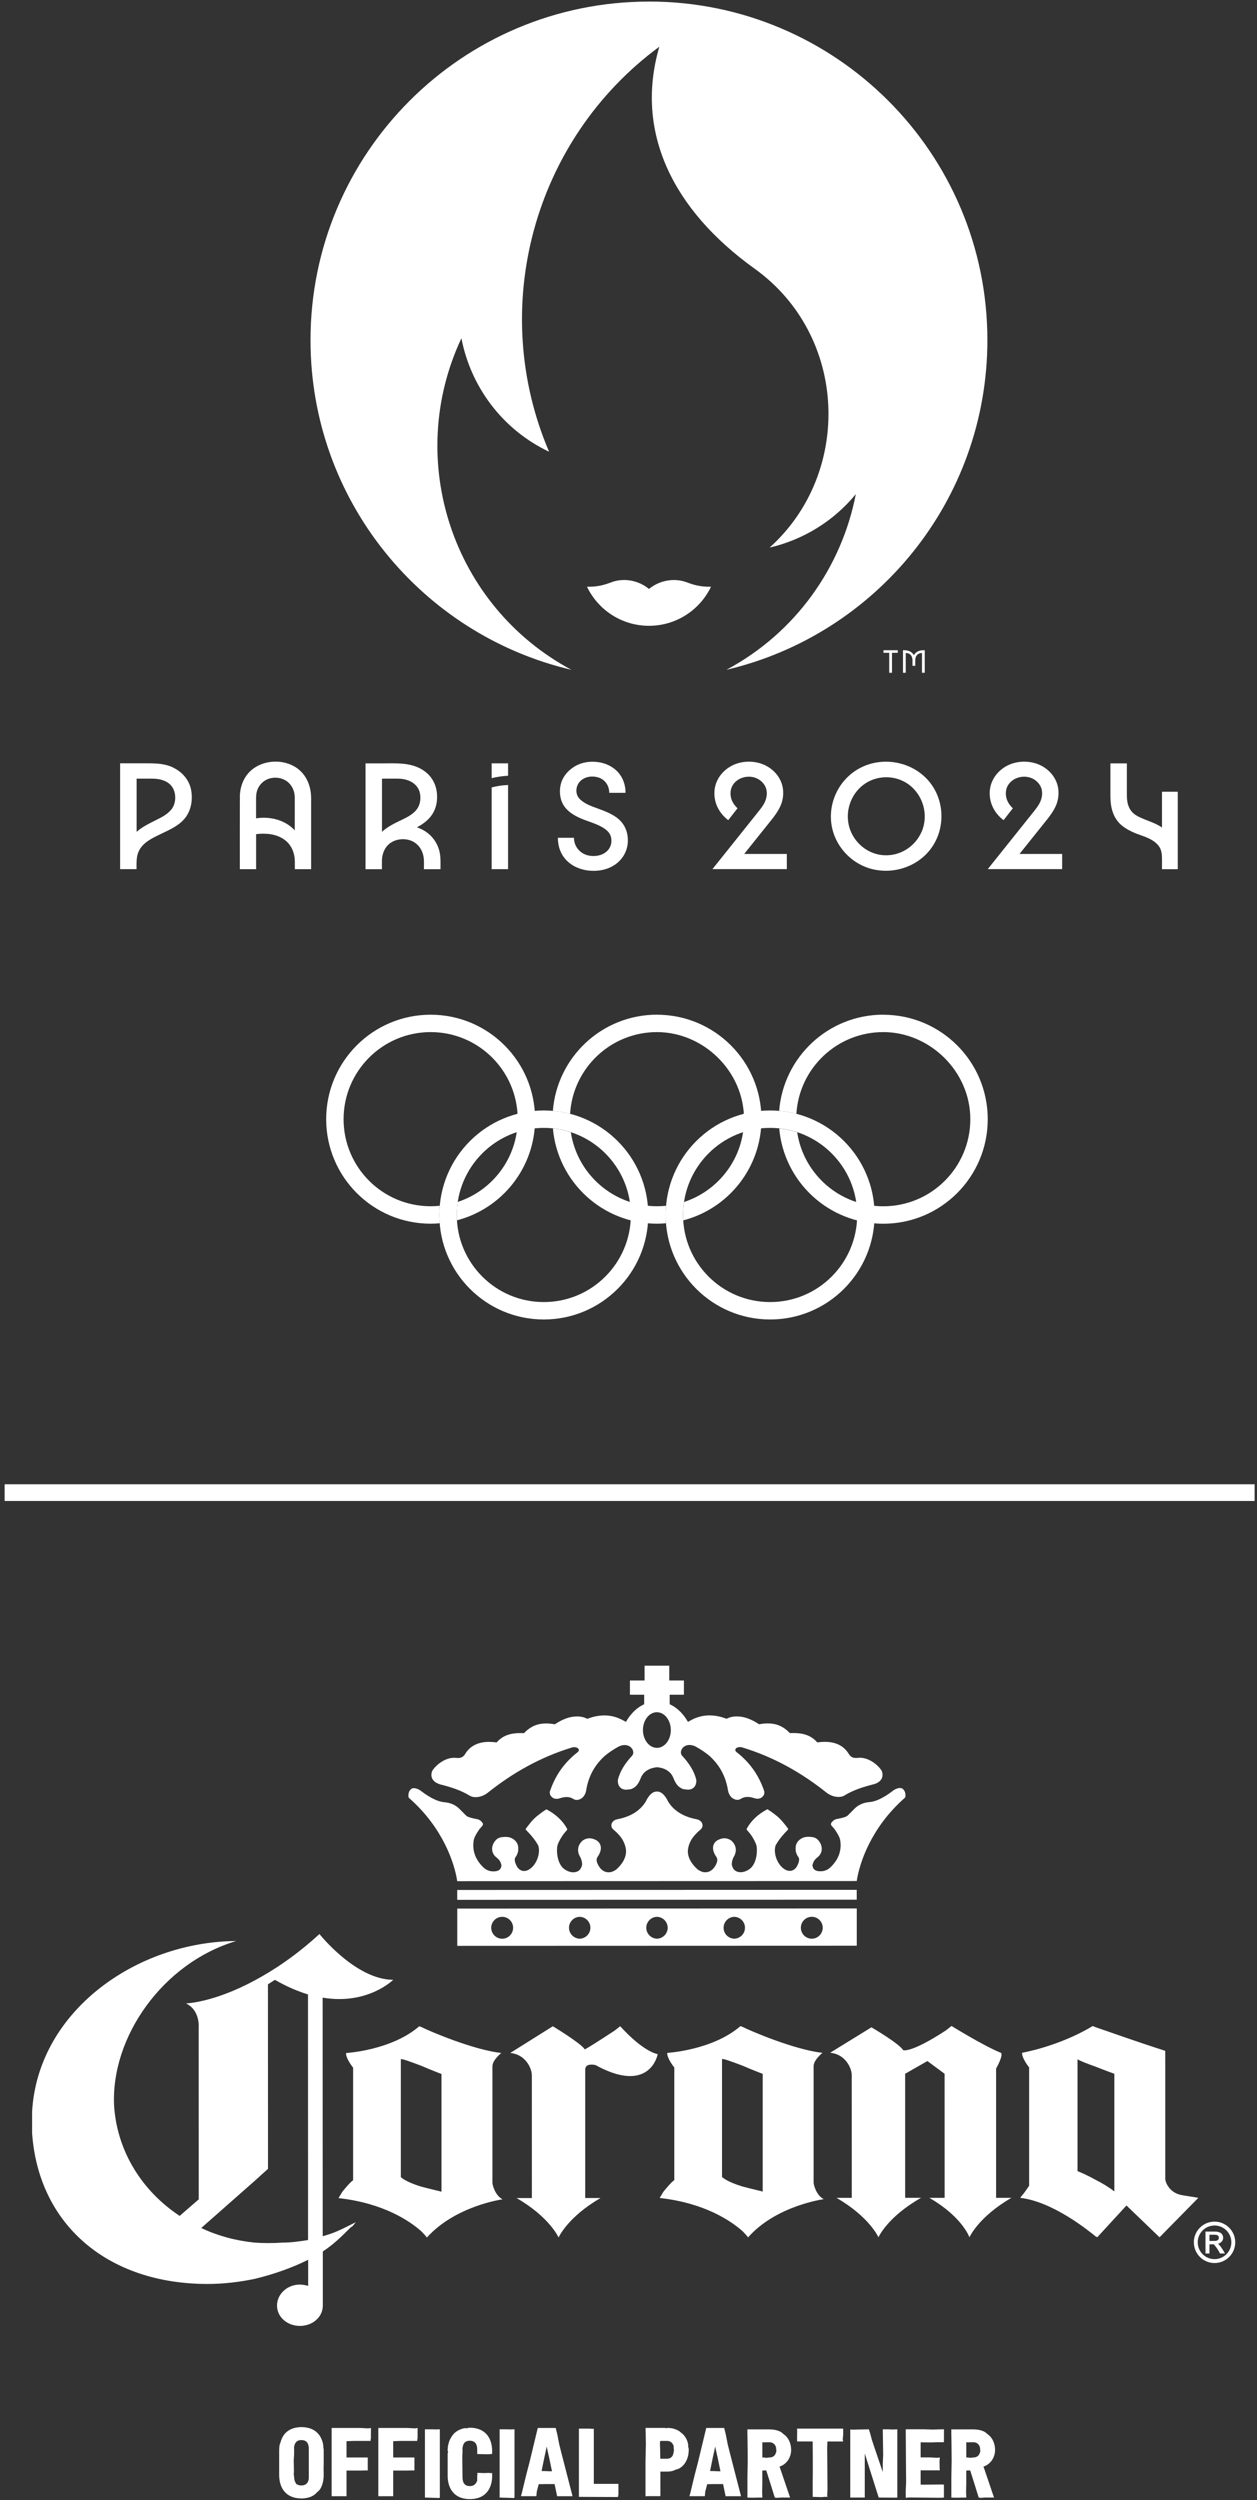 <svg viewBox="0 0 253 503" fill="none" xmlns="http://www.w3.org/2000/svg">
<rect x="0" y="0" width="253" height="503" fill="#333333" stroke="none"/>
<path d="M34.702 162.566C33.917 163.743 32.59 164.399 31.356 165.013C30.014 165.683 28.63 166.347 27.496 167.353V156.651H30.628C32.383 156.651 34.316 157.193 35.008 158.991C35.429 160.09 35.358 161.567 34.694 162.558M34.859 154.418C33.275 153.655 31.562 153.569 29.836 153.569H24.178V174.859H27.482C27.482 173.653 27.403 172.404 27.917 171.277C28.751 169.465 30.692 168.594 32.39 167.774C34.209 166.896 36.228 166.033 37.434 164.335C38.505 162.822 38.797 160.825 38.483 159.02C38.126 156.958 36.714 155.324 34.852 154.432" fill="white"/>
<path d="M59.152 166.875C57.204 164.899 54.222 164.214 51.539 164.642V161.16C51.539 160.518 51.525 159.883 51.689 159.255C52.003 158.056 52.916 157.065 54.094 156.672C55.321 156.259 56.748 156.444 57.789 157.222C58.838 158.007 59.323 159.205 59.33 160.489C59.338 161.488 59.33 162.487 59.33 163.486V167.082C59.266 167.018 59.216 166.939 59.152 166.875ZM59.188 154.168C56.327 152.549 52.217 153.027 50.006 155.524C48.928 156.737 48.386 158.299 48.286 159.897C48.265 160.304 48.272 174.866 48.272 174.866H51.547V167.817C53.473 167.574 55.635 167.76 57.254 168.937C58.703 169.993 59.338 171.648 59.345 173.396V174.866H62.62V160.589C62.62 157.971 61.542 155.495 59.195 154.168" fill="white"/>
<path d="M80.121 156.658C82.225 156.658 84.351 157.685 84.587 159.99C84.701 161.096 84.458 162.194 83.716 163.043C82.91 163.971 81.712 164.535 80.62 165.055C79.3 165.69 77.973 166.354 76.881 167.346V156.651H80.121V156.658ZM85.115 166.96C84.737 166.761 84.33 166.589 83.909 166.461C84.958 165.883 85.999 165.169 86.734 164.206C87.419 163.315 87.805 162.28 87.926 161.167C88.183 158.834 87.419 156.608 85.5 155.188C82.939 153.29 79.707 153.583 76.696 153.583H73.571V174.873H76.874C76.874 174.245 76.853 173.603 76.874 172.975C76.939 171.569 77.559 170.214 78.793 169.457C79.992 168.723 81.633 168.637 82.917 169.208C84.209 169.786 85.043 171.027 85.257 172.411C85.379 173.217 85.322 174.059 85.322 174.873H88.661C88.661 173.702 88.725 172.511 88.468 171.369C88.04 169.479 86.82 167.881 85.108 166.967" fill="white"/>
<path d="M98.956 156.558C100.033 156.273 101.153 156.137 102.259 156.066V153.576H98.956V156.558Z" fill="white"/>
<path d="M98.956 158.42V174.859H102.259V157.928C101.146 157.978 100.026 158.135 98.956 158.42Z" fill="white"/>
<path d="M124.334 164.649C123.149 163.714 121.729 163.179 120.324 162.665C119.025 162.194 117.513 161.688 116.571 160.618C115.701 159.626 115.893 158.056 116.792 157.157C117.72 156.23 119.204 156.023 120.424 156.408C121.801 156.843 122.628 158.085 122.628 159.505H125.903C125.903 157.942 125.404 156.444 124.334 155.295C123.292 154.182 121.858 153.519 120.36 153.326C118.804 153.119 117.185 153.326 115.808 154.111C114.516 154.846 113.425 156.016 112.961 157.45C112.519 158.82 112.619 160.532 113.318 161.802C114.103 163.215 115.522 164.064 116.971 164.684C118.547 165.355 120.36 165.769 121.765 166.775C122.329 167.182 122.807 167.695 122.971 168.387C123.135 169.065 123.078 169.828 122.764 170.449C122.001 171.969 120.096 172.433 118.533 172.133C116.785 171.798 115.522 170.335 115.522 168.551H112.283C112.283 170.285 112.847 171.919 114.088 173.153C115.315 174.38 117.021 175.037 118.733 175.172C120.531 175.315 122.379 174.951 123.863 173.902C125.232 172.932 126.153 171.434 126.331 169.757C126.538 167.802 125.903 165.89 124.334 164.656" fill="white"/>
<path d="M155.148 165.106C155.883 164.199 156.589 163.236 157.074 162.173C157.552 161.117 157.724 159.954 157.595 158.806C157.353 156.615 155.84 154.803 153.864 153.897C151.845 152.977 149.305 153.02 147.336 154.026C145.345 155.046 143.911 156.986 143.797 159.255C143.676 161.567 144.753 163.614 146.572 165.006L148.442 162.616C147.771 161.973 147.243 161.203 147.086 160.268C146.936 159.376 147.086 158.47 147.635 157.735C148.706 156.294 150.846 155.859 152.437 156.651C153.229 157.051 153.892 157.735 154.178 158.584C154.477 159.469 154.335 160.482 153.957 161.317C153.578 162.159 152.965 162.88 152.394 163.6C150.182 166.368 147.971 169.129 145.766 171.891C144.974 172.882 144.189 173.867 143.397 174.851H158.366V171.805H149.783L155.155 165.091L155.148 165.106Z" fill="white"/>
<path d="M185.52 167.281C184.228 170.314 181.182 172.261 177.879 172.062C174.675 171.869 171.9 169.579 170.972 166.525C170.023 163.393 171.151 159.897 173.748 157.914C176.359 155.923 180.055 155.852 182.752 157.721C185.762 159.812 186.961 163.9 185.527 167.281M186.262 156.423C182.966 153.198 177.8 152.334 173.612 154.261C169.389 156.209 166.849 160.689 167.284 165.312C167.712 169.843 171.101 173.724 175.496 174.837C179.962 175.964 184.856 174.302 187.525 170.513C190.207 166.704 190.136 161.36 187.332 157.636C187.004 157.2 186.647 156.794 186.255 156.415" fill="white"/>
<path d="M210.562 165.106C211.297 164.199 212.003 163.236 212.489 162.173C212.967 161.117 213.138 159.954 213.009 158.806C212.76 156.615 211.254 154.803 209.278 153.897C207.259 152.977 204.719 153.02 202.75 154.026C200.759 155.046 199.325 156.986 199.211 159.255C199.09 161.567 200.16 163.614 201.986 165.006L203.856 162.616C203.185 161.973 202.657 161.203 202.5 160.268C202.35 159.376 202.5 158.47 203.05 157.735C204.12 156.294 206.26 155.859 207.851 156.651C208.643 157.051 209.307 157.735 209.592 158.584C209.892 159.469 209.749 160.482 209.371 161.317C208.993 162.159 208.379 162.88 207.808 163.6C205.597 166.368 203.385 169.129 201.18 171.891C200.388 172.882 199.604 173.867 198.812 174.851H213.78V171.805H205.197L210.569 165.091L210.562 165.106Z" fill="white"/>
<path d="M233.878 159.277V166.49C232.302 165.369 230.332 165.027 228.691 164.042C227.265 163.193 226.815 161.702 226.808 160.126C226.801 158.584 226.808 153.583 226.808 153.583H223.497C223.497 153.583 223.497 158.014 223.497 160.233C223.497 162.501 224.061 164.72 225.916 166.176C227.058 167.075 228.435 167.631 229.804 168.109C231.025 168.537 232.316 169.072 233.151 170.1C233.807 170.913 233.878 171.876 233.878 172.875V174.873H237.053V159.284H233.878V159.277Z" fill="white"/>
<path d="M138.125 117.118C136.298 116.44 133.223 116.376 130.626 118.488C128.029 116.369 124.954 116.433 123.128 117.118C121.601 117.689 120.403 118.067 118.148 118.046C120.381 122.698 125.126 125.901 130.626 125.901C136.127 125.901 140.872 122.698 143.105 118.046C140.857 118.067 139.659 117.682 138.125 117.118Z" fill="white"/>
<path d="M130.619 0.318C92.998 0.318 62.498 30.818 62.498 68.439C62.498 100.687 84.908 127.699 115.009 134.755C91.094 121.963 81.34 92.618 92.87 68.047C94.732 77.75 101.06 86.397 110.514 90.884C98.185 62.046 107.26 28.143 132.709 9.393C127.701 26.53 135.392 42.219 151.887 54.056C170.751 67.597 171.55 95.229 154.898 110.169C161.512 108.628 167.662 104.989 172.257 99.41C169.424 114.015 160.263 127.235 146.222 134.748C176.323 127.692 198.733 100.68 198.733 68.432C198.733 30.811 168.24 0.311 130.619 0.311" fill="white"/>
<path d="M185.827 130.817C184.963 130.817 184.271 131.195 183.936 131.815C183.601 131.195 182.909 130.817 182.045 130.817H181.746V135.354H182.302V131.373H182.324C183.137 131.373 183.658 131.944 183.658 132.828V133.956H184.214V132.828C184.214 131.951 184.735 131.373 185.548 131.373H185.57V135.354H186.126V130.817H185.827ZM177.814 131.337H178.977V135.354H179.534V131.337H180.697V130.817H177.822V131.337H177.814Z" fill="white"/>
<path d="M109.451 226.913C99.776 226.913 91.935 234.761 91.935 244.435C91.935 254.11 99.776 261.958 109.451 261.958C119.125 261.958 126.973 254.11 126.973 244.435C126.973 234.761 119.125 226.913 109.451 226.913ZM130.476 244.435C130.476 256.043 121.059 265.461 109.451 265.461C97.843 265.461 88.432 256.043 88.432 244.435C88.432 232.827 97.843 223.409 109.451 223.409C121.059 223.409 130.476 232.82 130.476 244.435Z" fill="white"/>
<path d="M155.005 226.913C145.323 226.913 137.482 234.761 137.482 244.435C137.482 254.11 145.323 261.958 155.005 261.958C164.687 261.958 172.528 254.11 172.528 244.435C172.528 234.761 164.679 226.913 155.005 226.913ZM176.031 244.435C176.031 256.043 166.613 265.461 155.005 265.461C143.397 265.461 133.979 256.043 133.979 244.435C133.979 232.827 143.39 223.409 155.005 223.409C166.62 223.409 176.031 232.82 176.031 244.435Z" fill="white"/>
<path d="M86.677 204.146C75.062 204.146 65.651 213.557 65.651 225.165C65.651 236.773 75.062 246.19 86.677 246.19C87.291 246.19 87.89 246.155 88.496 246.105C88.454 245.555 88.425 244.999 88.425 244.435C88.425 243.807 88.461 243.201 88.511 242.587C87.904 242.644 87.298 242.68 86.677 242.68C76.995 242.68 69.154 234.839 69.154 225.165C69.154 215.49 77.003 207.642 86.677 207.642C96.352 207.642 104.2 215.49 104.2 225.165C104.2 232.934 99.141 239.519 92.128 241.81C91.999 242.666 91.928 243.543 91.928 244.435C91.928 244.799 91.942 245.156 91.964 245.513C101.018 243.165 107.696 234.939 107.696 225.165C107.696 213.55 98.285 204.146 86.677 204.146Z" fill="white"/>
<path d="M177.779 204.139C166.734 204.139 157.681 212.657 156.824 223.488C158.009 223.588 159.172 223.787 160.292 224.087C160.848 214.912 168.461 207.642 177.779 207.642C187.097 207.642 195.301 215.49 195.301 225.164C195.301 234.839 187.46 242.687 177.779 242.687C168.996 242.687 161.719 236.223 160.456 227.797C159.3 227.419 158.087 227.162 156.839 227.027C157.773 237.764 166.791 246.197 177.779 246.197C189.387 246.197 198.804 236.787 198.804 225.172C198.804 213.556 189.394 204.153 177.779 204.153" fill="white"/>
<path d="M132.231 204.139C121.18 204.139 112.126 212.665 111.277 223.488C112.469 223.595 113.624 223.795 114.745 224.087C115.301 214.912 122.914 207.642 132.231 207.642C141.549 207.642 149.754 215.49 149.754 225.164C149.754 232.941 144.695 239.519 137.689 241.817C137.561 242.68 137.49 243.55 137.49 244.442C137.49 244.806 137.497 245.163 137.525 245.519C146.572 243.172 153.257 234.946 153.257 225.164C153.257 213.556 143.847 204.146 132.231 204.146" fill="white"/>
<path d="M133.979 244.435C133.979 243.807 134.008 243.201 134.065 242.587C133.459 242.644 132.845 242.68 132.224 242.68C123.442 242.68 116.164 236.216 114.894 227.79C113.739 227.412 112.533 227.155 111.284 227.02C112.219 237.757 121.237 246.19 132.224 246.19C132.838 246.19 133.444 246.155 134.044 246.105C134.001 245.555 133.979 244.999 133.979 244.435Z" fill="white"/>
<path d="M64.781 490.864C64.973 491.356 65.095 491.884 65.095 492.512C65.13 492.612 65.152 492.748 65.152 492.883V495.473L65.13 496.921L65.152 497.528V497.82L65.095 497.941H65.152C65.152 498.705 65.03 499.433 64.781 500.082C64.581 500.61 64.288 501.081 63.818 501.395C63.561 501.709 63.233 501.98 62.84 502.179C62.334 502.451 61.684 502.607 60.921 502.65C60.842 502.65 60.742 502.65 60.685 502.693L60.664 502.65C57.489 502.65 56.191 500.474 56.191 497.949V493.004C56.191 492.747 56.212 492.498 56.226 492.262C56.269 491.927 56.326 491.613 56.462 491.399C56.54 491.028 56.676 490.693 56.833 490.379C57.025 490.008 57.261 489.672 57.575 489.38C57.832 489.145 58.103 488.952 58.459 488.774C58.695 488.652 58.952 488.559 59.223 488.481C59.515 488.403 59.851 488.345 60.186 488.324C60.307 488.303 60.422 488.303 60.536 488.303H60.657C62.89 488.303 64.203 489.359 64.774 490.871L64.781 490.864ZM60.664 490.9C60.001 490.9 59.544 491.192 59.33 491.763C59.251 491.963 59.209 492.177 59.173 492.391C59.194 492.491 59.194 492.548 59.194 492.626V493.803L59.116 495.002L59.137 495.979L59.159 497.114L59.123 497.799L59.159 498.07L59.201 498.248C59.201 498.598 59.237 498.912 59.337 499.169C59.416 499.368 59.515 499.54 59.63 499.739C59.729 499.818 59.844 499.875 59.979 499.918C60.179 499.996 60.407 500.039 60.664 500.039C61.156 500.039 61.527 499.882 61.784 499.59C61.92 499.433 62.02 499.219 62.098 498.983L62.155 498.555V492.69C62.155 491.492 61.649 490.907 60.664 490.907V490.9Z" fill="white"/>
<path d="M74.647 490.55L74.569 491L74.647 491.078H71.137L69.746 491.135V494.41H74.02V497.021H73.335L72.393 497.043H69.746V502.201H66.75V488.474H72.55L74.12 488.553L74.555 488.495L74.655 488.474V490.55H74.647Z" fill="white"/>
<path d="M84.044 490.55L83.965 491L84.044 491.078H80.534L79.142 491.135V494.41H83.416V497.021H82.731L81.789 497.043H79.142V502.201H76.146V488.474H81.946L83.516 488.553L83.951 488.495L84.051 488.474V490.55H84.044Z" fill="white"/>
<path d="M87.041 488.745L87.861 488.767L88.254 488.745H88.525V502.472L88.368 502.572L88.075 502.551L85.528 502.472V488.745H87.041Z" fill="white"/>
<path d="M99.063 498.077C99.063 500.61 97.771 502.786 94.575 502.786C91.379 502.786 90.102 500.61 90.102 498.077V493.625L90.201 493.19L90.102 493.133C90.102 492.626 90.137 492.134 90.259 491.685C90.38 491.214 90.53 490.786 90.787 490.408C90.979 490.051 91.236 489.723 91.529 489.444C91.957 489.073 92.492 488.781 93.12 488.602C93.391 488.524 93.705 488.467 94.019 488.545C94.14 488.467 94.275 488.446 94.411 488.424H94.568C97.764 488.424 99.056 490.6 99.056 493.133V493.425L99.02 493.682L99.056 493.718H98.763L98.349 493.761H97.9L96.23 493.718H96.052V492.819C96.052 491.856 95.717 491.292 95.089 491.114C94.953 491.057 94.818 491.035 94.639 491.057C94.618 491.035 94.597 491.035 94.582 491.035H94.561C93.797 491.035 93.305 491.406 93.148 492.17C93.112 492.327 93.091 492.526 93.07 492.741C93.091 492.741 93.091 492.783 93.091 492.798V493.368L93.048 494.132V494.974L93.091 498.384C93.091 499.583 93.598 500.168 94.561 500.168C95.053 500.168 95.424 500.011 95.681 499.718C95.816 499.561 95.916 499.347 96.052 499.09C96.031 498.969 96.052 498.833 96.052 498.677V498.027L96.109 497.849L96.073 497.671L96.052 497.514H96.658L97.265 497.549L98.421 497.514L98.77 497.571L98.927 497.535L99.049 497.514V498.063L99.063 498.077Z" fill="white"/>
<path d="M102.073 488.745L102.894 488.767L103.286 488.745H103.557V502.472L103.4 502.572L103.108 502.551L100.561 502.472V488.745H102.073Z" fill="white"/>
<path d="M112.133 502.194L111.627 499.761H109.821L108.43 499.782L108.038 501.274L107.981 501.923L107.945 502.194H104.849L105.041 501.53L105.355 500.218L105.926 497.863L106.532 495.552L108.238 488.474H111.848L112.183 489.844L112.554 491.749L113.082 493.846L115.237 502.201H112.14L112.133 502.194ZM109.821 497.157L111.099 497.193L110.549 494.524L110.235 493.133L110.1 492.484L110.078 492.37L110.043 492.248V492.205L109.829 493.204L109.536 494.538L109.222 496.065L109.008 497.143H109.829L109.821 497.157Z" fill="white"/>
<path d="M124.483 501.801L124.383 502.294L124.483 502.329L124.126 502.365L116.521 502.329V488.602H118.618L119.303 488.659L119.482 488.624L119.517 488.602V499.718H124.476V501.794L124.483 501.801Z" fill="white"/>
<path d="M135.834 488.71C136.305 488.845 136.719 489.066 137.047 489.395C137.361 489.609 137.632 489.887 137.853 490.201C138.11 490.55 138.302 490.964 138.424 491.414C138.502 491.67 138.538 491.92 138.502 492.256C138.559 492.355 138.602 492.47 138.602 492.591C138.623 492.691 138.623 492.769 138.623 492.862C138.623 494.061 138.267 495.159 137.546 495.958C137.154 496.386 136.647 496.743 135.977 496.857C135.705 497.036 135.37 497.128 135.013 497.193C134.778 497.228 134.521 497.25 134.25 497.25H132.916V502.187H130.212L129.941 502.223L129.919 502.187V495.323L129.998 491.621L129.962 489.716L129.926 488.46H133.829L134.243 488.538L134.264 488.46C134.849 488.46 135.384 488.538 135.855 488.695L135.834 488.71ZM135.598 493.197C135.62 493.097 135.62 493.005 135.698 492.905C135.62 492.883 135.62 492.869 135.62 492.869C135.62 492.748 135.62 492.634 135.598 492.534C135.577 492.398 135.563 492.263 135.62 492.177C135.563 492.02 135.499 491.884 135.441 491.763C135.17 491.292 134.778 491.078 134.243 491.078H132.909L132.83 491.335V491.67L132.866 492.869L132.887 493.675V494.168L132.909 494.66H134.243C135.028 494.66 135.52 494.189 135.598 493.212V493.197Z" fill="white"/>
<path d="M146.044 502.194L145.537 499.761H143.732L142.341 499.782L141.949 501.274L141.891 501.923L141.856 502.194H138.759L138.952 501.53L139.266 500.218L139.837 497.863L140.443 495.552L142.148 488.474H145.758L146.094 489.844L146.465 491.749L146.993 493.846L149.147 502.201H146.051L146.044 502.194ZM143.732 497.157L145.009 497.193L144.46 494.524L144.146 493.133L144.01 492.484L143.989 492.37L143.953 492.248V492.205L143.739 493.204L143.447 494.538L143.133 496.065L142.919 497.143H143.739L143.732 497.157Z" fill="white"/>
<path d="M156.902 496.236L159.021 502.472H157.181L156.374 502.529L155.946 502.472L155.597 501.373L155.283 500.353L154.969 499.354L154.227 497.021H153.677L153.499 497.057L153.456 497.021H153.435V499.747L153.399 501.259L153.421 501.987L153.442 502.379L153.421 502.479H152.536L151.808 502.501H151.259L150.438 502.479V498.363L150.495 495.052L150.474 492.541L150.453 490.657L150.431 489.68V488.759H154.862C155.454 488.759 155.982 488.838 156.453 488.974C156.924 489.109 157.337 489.33 157.666 489.68C157.98 489.894 158.258 490.151 158.472 490.443C158.978 491.128 159.235 492.013 159.235 492.89C159.235 494.46 158.272 495.808 156.902 496.244V496.236ZM153.413 502.529V502.472H153.435L153.413 502.529ZM156.274 493.097C156.239 493.04 156.239 492.976 156.239 492.919V492.876C156.239 492.776 156.239 492.698 156.217 492.605C156.196 492.484 156.182 492.37 156.182 492.312C156.146 492.191 156.082 492.077 156.025 491.977C155.868 491.685 155.611 491.506 155.297 491.406C155.219 491.364 155.104 491.364 154.983 491.349H154.163L153.77 491.371L153.578 491.349H153.442V494.41H153.87L154.227 494.489L154.484 494.446L154.876 494.41C155.483 494.41 155.918 494.118 156.11 493.625C156.189 493.468 156.232 493.268 156.289 493.097H156.274Z" fill="white"/>
<path d="M169.702 489.901L169.623 490.707L169.659 491L169.695 491.192H166.541L166.484 492.484L166.506 494.446L166.548 500.76L166.491 502.172L166.57 502.308V502.329H165.963L165.357 502.386L163.573 502.329V499.739L163.595 497.228V494.874L163.573 491.185H160.434V489.894L160.455 489.244L160.434 488.852V488.659H160.455L160.434 488.602H169.709V489.894L169.702 489.901Z" fill="white"/>
<path d="M178.856 488.745L179.641 488.781L180.604 488.745V502.472L180.404 502.494L176.858 502.472L174.054 493.611V502.472H171.136V488.745L171.329 488.802H171.685L174.882 488.745L175.153 489.609L175.488 490.864L175.916 492.156L177.679 497.35V495.623L177.757 493.939L177.736 492.391L177.679 488.745H178.856Z" fill="white"/>
<path d="M185.298 491.356V494.396H187.182L188.651 494.474L189.044 494.417L189.144 494.396V494.653L189.101 495.081V495.473L189.122 496.079V496.508L189.144 496.743V496.978L189.122 497H185.298V499.861L185.905 499.882L189.415 499.847L189.907 499.868L189.985 499.847V502.458L189.65 502.515H189.001L183.179 502.458H182.908L182.401 502.515L182.302 502.458V501.088L182.38 499.326L182.359 497.207L182.302 488.738H185.912L187.752 488.795L188.872 488.759L189.993 488.738V490.814L189.971 491.342H188.637L187.267 491.378L185.305 491.356H185.298Z" fill="white"/>
<path d="M197.948 496.236L200.067 502.472H198.226L197.42 502.529L196.992 502.472L196.642 501.373L196.328 500.353L196.015 499.354L195.273 497.021H194.723L194.545 497.057L194.502 497.021H194.481V499.747L194.445 501.259L194.466 501.987L194.488 502.379L194.466 502.479H193.582L192.854 502.501H192.305L191.484 502.479V498.363L191.541 495.052L191.52 492.541L191.498 490.657L191.477 489.68V488.759H195.908C196.5 488.759 197.028 488.838 197.499 488.974C197.969 489.109 198.383 489.33 198.711 489.68C199.025 489.894 199.304 490.151 199.518 490.443C200.024 491.128 200.281 492.013 200.281 492.89C200.281 494.46 199.318 495.808 197.948 496.244V496.236ZM194.459 502.529V502.472H194.481L194.459 502.529ZM197.32 493.097C197.285 493.04 197.284 492.976 197.284 492.919V492.876C197.284 492.776 197.284 492.698 197.263 492.605C197.242 492.484 197.227 492.37 197.227 492.312C197.192 492.191 197.128 492.077 197.07 491.977C196.914 491.685 196.657 491.506 196.343 491.406C196.264 491.364 196.15 491.364 196.029 491.349H195.208L194.816 491.371L194.623 491.349H194.488V494.41H194.916L195.273 494.489L195.529 494.446L195.922 494.41C196.528 494.41 196.963 494.118 197.156 493.625C197.235 493.468 197.277 493.268 197.334 493.097H197.32Z" fill="white"/>
<path d="M252.521 298.615H0.934V301.975H252.521V298.615Z" fill="white"/>
<path d="M88.517 358.974C90.722 359.523 92.82 360.187 94.582 361.292C94.96 361.506 95.388 361.585 95.838 361.556C96.629 361.549 97.5 361.214 98.228 360.629C103.079 356.769 108.594 353.566 115.101 351.575C115.237 351.532 115.365 351.511 115.486 351.504C116.385 351.475 116.856 352.096 116.2 352.567C113.66 354.55 111.79 357.09 110.685 360.401C110.585 360.857 110.749 361.257 111.063 361.521C111.412 361.906 112.054 362.049 112.896 361.721C113.396 361.571 113.852 361.521 114.273 361.542C114.709 361.585 115.094 361.721 115.422 361.942C115.857 362.184 116.314 362.177 116.721 361.977C117.263 361.763 117.776 361.2 117.969 360.279C118.419 357.34 119.717 355.078 121.715 353.266C122.542 352.574 123.491 351.939 124.583 351.347C126.787 350.355 128 352.339 127.23 353.223C125.796 354.771 124.804 356.312 124.362 358.075C124.262 359.487 125.175 360.237 126.424 360.023C126.616 360.015 126.809 359.987 127.016 359.944C127.9 359.616 128.45 359.059 129.006 357.625C129.549 356.32 130.847 355.663 132.252 355.535C133.665 355.656 134.957 356.312 135.499 357.618C136.055 359.052 136.605 359.602 137.489 359.937C137.696 359.98 137.889 360.008 138.081 360.015C139.33 360.229 140.243 359.473 140.143 358.061C139.701 356.298 138.709 354.75 137.275 353.209C136.505 352.324 137.718 350.341 139.922 351.333C141.014 351.925 141.956 352.56 142.79 353.252C144.788 355.064 146.086 357.326 146.536 360.265C146.736 361.185 147.242 361.742 147.785 361.956C148.191 362.156 148.648 362.163 149.083 361.92C149.411 361.699 149.796 361.564 150.232 361.521C150.653 361.499 151.109 361.549 151.609 361.699C152.451 362.02 153.093 361.885 153.442 361.492C153.763 361.228 153.92 360.822 153.82 360.372C152.715 357.062 150.838 354.529 148.305 352.545C147.649 352.075 148.113 351.454 149.012 351.482C149.133 351.497 149.261 351.518 149.397 351.554C155.904 353.537 161.426 356.733 166.277 360.593C167.005 361.171 167.876 361.507 168.667 361.514C169.117 361.542 169.545 361.464 169.923 361.25C171.685 360.144 173.783 359.487 175.988 358.931C177.422 358.489 177.971 357.383 177.422 356.177C176.43 354.743 174.554 353.53 172.898 353.644C172.891 353.644 172.884 353.644 172.877 353.644C172.841 353.644 172.813 353.644 172.777 353.644C172.392 353.694 172.056 353.687 171.757 353.623C171.45 353.53 171.165 353.344 170.908 352.981C169.845 351.147 168.018 350.327 165.578 350.448C165.229 350.462 164.872 350.491 164.494 350.548C163.217 349.085 161.597 348.664 159.699 348.664C159.464 348.664 159.221 348.664 158.979 348.679C157.559 347.18 156.018 346.688 154.398 346.731C153.87 346.731 153.328 346.795 152.786 346.902C151.295 345.91 149.846 345.347 148.477 345.325C147.685 345.29 146.936 345.432 146.236 345.796C145.073 345.347 143.996 345.133 142.969 345.118C141.513 345.076 140.2 345.454 138.98 346.131C138.809 346.224 138.631 346.317 138.46 346.417C138.089 345.753 137.653 345.154 137.168 344.626C137.111 344.562 137.054 344.498 136.99 344.433C136.326 343.763 135.584 343.228 134.785 342.871V340.959H137.653V338.091H134.707V335.116H129.734V338.091H126.787V340.959H129.655V342.871C128.864 343.235 128.114 343.763 127.458 344.441C127.394 344.505 127.337 344.569 127.28 344.633C126.795 345.154 126.359 345.76 125.988 346.424C125.817 346.324 125.646 346.224 125.467 346.139C124.247 345.461 122.935 345.083 121.479 345.126C120.459 345.14 119.375 345.354 118.212 345.803C117.512 345.439 116.763 345.297 115.971 345.332C114.602 345.347 113.153 345.917 111.662 346.909C111.12 346.802 110.578 346.745 110.05 346.738C108.43 346.695 106.889 347.187 105.469 348.686C105.227 348.679 104.991 348.671 104.749 348.671C102.858 348.671 101.231 349.092 99.961 350.555C99.59 350.505 99.227 350.469 98.877 350.455C96.437 350.334 94.618 351.154 93.555 352.988C93.298 353.352 93.012 353.537 92.706 353.63C92.406 353.694 92.07 353.701 91.685 353.651C91.65 353.651 91.621 353.651 91.585 353.651C91.585 353.651 91.571 353.651 91.564 353.651C89.909 353.544 88.032 354.757 87.041 356.191C86.491 357.404 87.041 358.51 88.475 358.945M132.21 344.476C133.758 344.476 135.014 346.082 135.021 348.058C135.021 350.041 133.765 351.646 132.217 351.646C130.669 351.646 129.413 350.041 129.406 348.065C129.406 346.082 130.662 344.476 132.21 344.476ZM82.417 361.813C82.375 361.778 82.339 361.742 82.296 361.699C82.218 361.578 82.196 361.392 82.21 361.185C82.196 360.807 82.31 360.372 82.639 360.044C83.081 359.495 83.966 359.823 84.515 360.158C85.792 361.136 86.969 361.849 88.011 362.241C88.525 362.427 89.017 362.548 89.474 362.584C90.686 362.691 91.678 363.133 92.456 363.904L93.776 365.231C93.997 365.452 94.332 365.673 96.087 366.001C96.087 366.001 96.094 366.001 96.102 366.001C96.38 366.058 96.715 366.251 96.922 366.501C97.179 366.743 97.322 367.029 97.086 367.321C96.901 367.535 96.708 367.749 96.522 367.97C96.102 368.57 95.681 369.219 95.438 369.861C95.388 370.011 95.359 370.161 95.331 370.318C95.074 372.116 95.495 373.899 97.193 375.597C97.857 376.261 98.627 376.589 99.733 376.475C100.382 376.368 100.817 376.147 100.939 375.305C100.86 374.948 100.725 374.549 100.461 374.199C100.318 374.042 100.161 373.885 99.954 373.714C98.627 372.722 98.848 370.96 100.061 369.961C100.425 369.704 100.853 369.597 101.303 369.583C101.816 369.526 102.351 369.561 102.829 369.74C103.914 370.211 104.371 371.06 104.306 371.98C104.328 372.544 104.142 373.143 103.7 373.714C103.479 374.156 103.7 374.82 103.921 375.255C104.363 376.247 105.248 376.689 106.24 376.247C107.888 375.476 108.887 372.936 108.33 371.281C108.295 371.217 108.259 371.16 108.223 371.095C107.567 369.961 106.639 368.919 105.805 368.085C105.819 368.063 105.833 368.049 105.847 368.028C105.833 368.013 105.812 367.992 105.797 367.978C106.019 367.649 106.254 367.343 106.504 367.043C107.103 366.23 107.809 365.538 108.616 364.96C109.051 364.617 109.507 364.296 109.985 364.011C111.862 365.002 113.296 366.329 114.181 367.985C114.173 367.999 114.159 368.013 114.145 368.028C114.159 368.049 114.173 368.07 114.188 368.092C113.895 368.42 113.617 368.762 113.346 369.105C112.889 369.761 112.468 370.453 112.197 371.288C111.976 372.28 112.09 374.598 113.303 375.811C114.045 376.468 115.037 376.824 115.857 376.632C115.864 376.632 115.879 376.632 115.886 376.625C116 376.596 116.107 376.553 116.207 376.511C116.235 376.496 116.264 376.482 116.292 376.468C116.407 376.411 116.514 376.339 116.614 376.254C116.927 375.94 117.106 375.533 117.17 375.105C117.17 374.663 117.049 374.178 116.842 373.714C116.392 373 116.25 372.294 116.421 371.623C116.535 371.152 116.813 370.703 117.27 370.289C117.306 370.268 117.341 370.254 117.37 370.232C117.791 369.947 118.247 369.825 118.697 369.84C118.804 369.84 118.918 369.854 119.025 369.875C119.039 369.875 119.061 369.875 119.075 369.883C119.417 369.947 119.774 370.089 120.138 370.296C121.237 371.067 121.13 372.394 120.252 373.607C119.917 374.156 120.145 374.706 120.366 375.148C121.023 376.461 122.05 376.86 123.07 376.61C123.391 376.503 123.705 376.354 124.012 376.14C125.375 374.934 126.031 373.657 126.01 372.358C125.96 371.581 125.696 370.774 125.218 369.982C124.797 369.34 124.212 368.705 123.463 368.085C122.692 367.428 123.02 366.208 124.347 365.987C126.666 365.545 128.757 364.439 129.969 362.455C130.647 361.043 131.439 360.394 132.224 360.436C133.016 360.394 133.808 361.05 134.478 362.455C135.691 364.439 137.789 365.545 140.108 365.987C141.435 366.208 141.763 367.421 140.992 368.085C140.243 368.712 139.658 369.347 139.237 369.982C138.759 370.774 138.495 371.581 138.445 372.358C138.424 373.657 139.087 374.934 140.45 376.132C140.757 376.346 141.078 376.496 141.392 376.603C142.419 376.853 143.44 376.453 144.096 375.141C144.317 374.698 144.538 374.149 144.203 373.6C143.318 372.387 143.211 371.06 144.31 370.289C144.674 370.082 145.023 369.947 145.373 369.875C145.387 369.875 145.402 369.875 145.423 369.868C145.53 369.847 145.644 369.833 145.751 369.833C146.201 369.818 146.657 369.947 147.078 370.225C147.114 370.246 147.142 370.261 147.178 370.282C147.635 370.689 147.913 371.145 148.027 371.609C148.205 372.28 148.063 372.986 147.613 373.7C147.406 374.163 147.278 374.641 147.285 375.091C147.349 375.519 147.528 375.933 147.842 376.239C147.942 376.325 148.049 376.396 148.163 376.453C148.191 376.468 148.22 376.482 148.248 376.496C148.355 376.546 148.462 376.582 148.569 376.61C148.576 376.61 148.591 376.61 148.605 376.618C149.425 376.803 150.41 376.454 151.152 375.79C152.365 374.577 152.472 372.258 152.251 371.267C151.973 370.432 151.559 369.733 151.102 369.083C150.831 368.741 150.553 368.398 150.26 368.07C150.274 368.049 150.289 368.028 150.303 368.006C150.289 367.992 150.282 367.978 150.267 367.963C151.152 366.308 152.579 364.981 154.455 363.989C154.933 364.275 155.39 364.596 155.825 364.938C156.631 365.516 157.338 366.215 157.944 367.022C158.187 367.321 158.429 367.628 158.65 367.956C158.636 367.97 158.615 367.992 158.601 368.006C158.608 368.028 158.629 368.042 158.636 368.063C157.802 368.898 156.874 369.94 156.218 371.074C156.182 371.138 156.139 371.195 156.111 371.26C155.561 372.915 156.553 375.455 158.208 376.225C159.2 376.668 160.085 376.225 160.527 375.233C160.748 374.791 160.969 374.135 160.748 373.692C160.313 373.129 160.127 372.529 160.142 371.959C160.077 371.045 160.534 370.196 161.618 369.718C162.089 369.54 162.624 369.497 163.145 369.561C163.595 369.576 164.03 369.683 164.387 369.94C165.6 370.931 165.821 372.701 164.501 373.692C164.294 373.864 164.137 374.021 163.994 374.178C163.73 374.527 163.595 374.927 163.516 375.283C163.638 376.125 164.073 376.346 164.722 376.453C165.828 376.568 166.598 376.232 167.262 375.569C168.96 373.871 169.381 372.08 169.124 370.289C169.088 370.139 169.06 369.982 169.017 369.833C168.774 369.191 168.354 368.541 167.933 367.942C167.747 367.728 167.555 367.514 167.369 367.3C167.134 367.007 167.276 366.722 167.533 366.479C167.74 366.23 168.075 366.03 168.354 365.973C168.354 365.973 168.361 365.973 168.368 365.973C170.13 365.645 170.458 365.423 170.679 365.202L171.999 363.875C172.77 363.105 173.769 362.662 174.982 362.555C175.438 362.52 175.931 362.398 176.444 362.213C177.486 361.82 178.656 361.107 179.933 360.122C180.482 359.794 181.367 359.459 181.809 360.008C182.138 360.336 182.252 360.772 182.237 361.15C182.252 361.357 182.237 361.542 182.152 361.663C182.109 361.699 182.066 361.742 182.023 361.778C175.303 367.735 172.991 374.791 172.435 378.437L92.028 378.465C91.478 374.827 89.16 367.764 82.424 361.813M172.435 382.19L92.028 382.218V380.235L172.435 380.206V382.19ZM92.035 391.479L172.442 391.45V383.952L92.035 383.98V391.479ZM101.074 390.045C99.862 390.045 98.87 389.053 98.87 387.84C98.87 386.627 99.862 385.636 101.074 385.636C102.287 385.636 103.279 386.627 103.279 387.84C103.279 389.053 102.287 390.045 101.081 390.045M116.685 390.038C115.493 390.009 114.53 389.032 114.523 387.84C114.516 386.649 115.486 385.664 116.678 385.636C117.869 385.664 118.832 386.642 118.832 387.833C118.832 389.032 117.869 390.009 116.678 390.038M132.238 390.038C131.047 390.009 130.084 389.032 130.076 387.84C130.076 386.642 131.04 385.664 132.231 385.636C133.423 385.664 134.386 386.642 134.386 387.833C134.386 389.025 133.423 390.009 132.231 390.038M147.792 390.038C146.6 390.009 145.637 389.032 145.637 387.84C145.637 386.642 146.6 385.664 147.792 385.636C148.983 385.664 149.946 386.642 149.946 387.833C149.946 389.032 148.983 390.009 147.792 390.038ZM163.395 390.038C162.182 390.038 161.19 389.046 161.19 387.833C161.19 386.62 162.182 385.629 163.388 385.629C164.601 385.629 165.593 386.62 165.593 387.833C165.593 389.046 164.601 390.038 163.395 390.038Z" fill="white"/>
<path d="M68.905 440.95C68.519 441.592 68.134 442.227 68.134 442.227C77.352 443.248 82.596 446.957 84.772 448.877C85.543 449.647 85.928 450.154 85.928 450.154C91.685 443.754 101.16 442.47 101.16 442.47C99.626 441.699 99.112 439.53 99.112 439.145V415.722C99.105 414.438 100.896 413.033 100.896 413.033C95.26 412.398 86.556 408.688 84.765 407.789L84.38 407.66C78.75 412.526 69.661 413.04 69.661 413.04C69.532 414.067 71.073 415.986 71.073 415.986V438.639C71.073 438.639 70.567 438.895 68.905 440.943M80.67 414.317C80.67 414.06 82.717 414.823 84.765 415.594C86.812 416.486 88.86 417.256 88.86 417.256V440.936C87.205 440.551 85.792 440.173 84.772 439.916C81.447 438.895 80.677 437.996 80.677 437.996V414.317H80.67ZM133.544 440.922C133.159 441.564 132.774 442.199 132.774 442.199C141.991 443.219 147.242 446.929 149.419 448.848C150.189 449.619 150.574 450.125 150.574 450.125C156.204 443.726 165.807 442.441 165.807 442.441C164.266 441.671 163.759 439.502 163.759 439.117V415.694C163.752 414.409 165.543 413.004 165.543 413.004C159.906 412.369 151.202 408.659 149.411 407.76L149.026 407.632C143.397 412.497 134.307 413.011 134.307 413.011C134.179 414.038 135.72 415.958 135.72 415.958V438.61C135.72 438.61 135.214 438.867 133.551 440.914M145.316 414.288C145.316 414.031 147.364 414.795 149.411 415.565C151.459 416.457 153.507 417.228 153.507 417.228V440.907C151.851 440.522 150.439 440.144 149.419 439.887C146.087 438.867 145.323 437.968 145.323 437.968V414.288H145.316ZM237.995 441.649C235.433 441.264 234.534 439.088 234.534 438.325V415.159L234.527 412.597C228.513 410.678 222.491 408.502 220.572 407.867L219.93 407.61C213.145 411.713 205.725 412.99 205.725 412.99C205.596 414.017 207.137 415.936 207.137 415.936V439.744C207.137 439.744 206.888 440.13 206.246 441.022C205.989 441.407 205.475 441.92 205.354 442.177C212.01 442.941 219.309 448.955 220.586 449.983C220.715 449.983 220.843 450.111 220.843 450.111L226.729 443.711L233.386 450.111L241.191 442.17C241.191 442.17 240.549 442.042 237.995 441.656M224.296 440.893C223.14 439.994 221.863 439.231 220.586 438.589C218.538 437.44 216.876 436.798 216.876 436.798V414.274C217.126 414.531 218.788 415.166 220.579 415.808C222.498 416.578 224.289 417.213 224.289 417.213V440.893H224.296ZM119.839 415.458C119.839 415.458 117.791 414.945 117.791 416.357V442.213H120.873C114.216 446.051 112.426 450.154 112.426 450.154C112.426 450.154 110.635 446.059 103.978 442.22H107.053L107.046 417.513C107.046 416.108 105.762 413.289 102.694 413.033L111.27 407.653C111.27 407.653 116.778 410.978 117.67 412.255C117.67 412.255 116.649 413.154 123.684 408.545L124.833 407.646C124.833 407.646 129.056 412.505 132.388 413.275C131.625 416.343 128.421 420.189 119.846 415.451M200.495 442.177H203.57C196.914 446.016 195.123 450.111 195.123 450.111C195.123 450.111 193.71 446.016 187.054 442.177H190.128L190.121 417.213L186.661 414.652L182.181 417.213V442.17H185.384C178.599 446.009 176.808 450.111 176.808 450.111C176.808 450.111 175.017 446.016 168.361 442.177H171.436L171.429 417.47C171.429 416.065 170.145 413.247 167.077 412.99L175.396 407.867C175.396 407.867 180.896 411.063 181.795 412.469C181.795 412.469 183.329 413.111 190.371 408.495L191.52 407.596C191.52 407.596 197.919 411.563 201.38 412.968C202.15 413.225 200.488 416.165 200.488 416.165V442.149L200.495 442.177ZM70.581 447.593C68.534 448.62 67.257 449.262 64.952 449.897L64.938 401.895C74.027 403.429 79.143 398.307 79.143 398.307C71.594 398.307 64.296 389.096 64.296 389.096C59.558 393.448 55.078 396.395 51.247 398.442C42.928 402.93 37.427 403.058 37.427 403.058C40.373 404.464 39.988 408.045 39.988 408.045L40.002 442.477L36.164 445.809C28.608 440.815 23.614 432.881 22.972 423.799C22.202 409.85 32.818 394.868 47.536 390.509C27.31 390.644 7.604 404.728 6.463 424.826V428.793V429.178C7.747 447.478 21.581 459.507 41.8 459.5C44.997 459.5 48.2 459.115 51.275 458.473C54.985 457.574 58.695 456.297 62.027 454.634V459.878C61.513 459.75 60.878 459.621 60.364 459.621C57.803 459.621 55.756 461.541 55.756 463.845C55.756 466.15 57.803 467.94 60.364 467.94C62.926 467.94 64.974 466.15 64.974 463.845V452.965C67.271 451.431 68.683 450.018 70.603 448.099C71.116 447.842 71.245 447.457 71.63 447.072L70.603 447.578L70.581 447.593ZM62.005 450.667C60.343 450.924 58.681 451.181 56.883 451.181C54.964 451.31 53.044 451.31 51.254 451.181C47.415 450.796 43.698 449.776 40.502 448.242L51.254 438.767L53.943 436.334L53.929 399.213L55.335 398.314C57.768 399.719 59.944 400.618 61.991 401.253L62.005 450.66V450.667ZM243.431 451.524H244.309C244.309 451.524 245.115 452.415 245.55 453.372H246.556C246.556 453.372 245.857 452.052 245.179 451.41C245.179 451.41 246.185 451.16 246.185 450.204C246.185 449.533 245.721 448.962 244.551 448.962H242.632V453.372H243.431V451.524ZM243.431 449.597H244.487C244.865 449.597 245.322 449.697 245.322 450.204C245.322 450.71 244.879 450.839 244.487 450.839C244.095 450.839 243.431 450.846 243.431 450.846V449.597ZM240.292 451.124C240.292 453.429 242.161 455.291 244.458 455.291C246.756 455.291 248.625 453.421 248.618 451.124C248.618 448.834 246.749 446.958 244.451 446.958C242.154 446.958 240.285 448.834 240.285 451.124M244.451 447.735C246.313 447.735 247.84 449.255 247.84 451.117C247.84 452.986 246.321 454.506 244.458 454.506C242.582 454.506 241.07 452.993 241.07 451.124C241.07 449.262 242.582 447.742 244.458 447.742" fill="white"/>
</svg>

